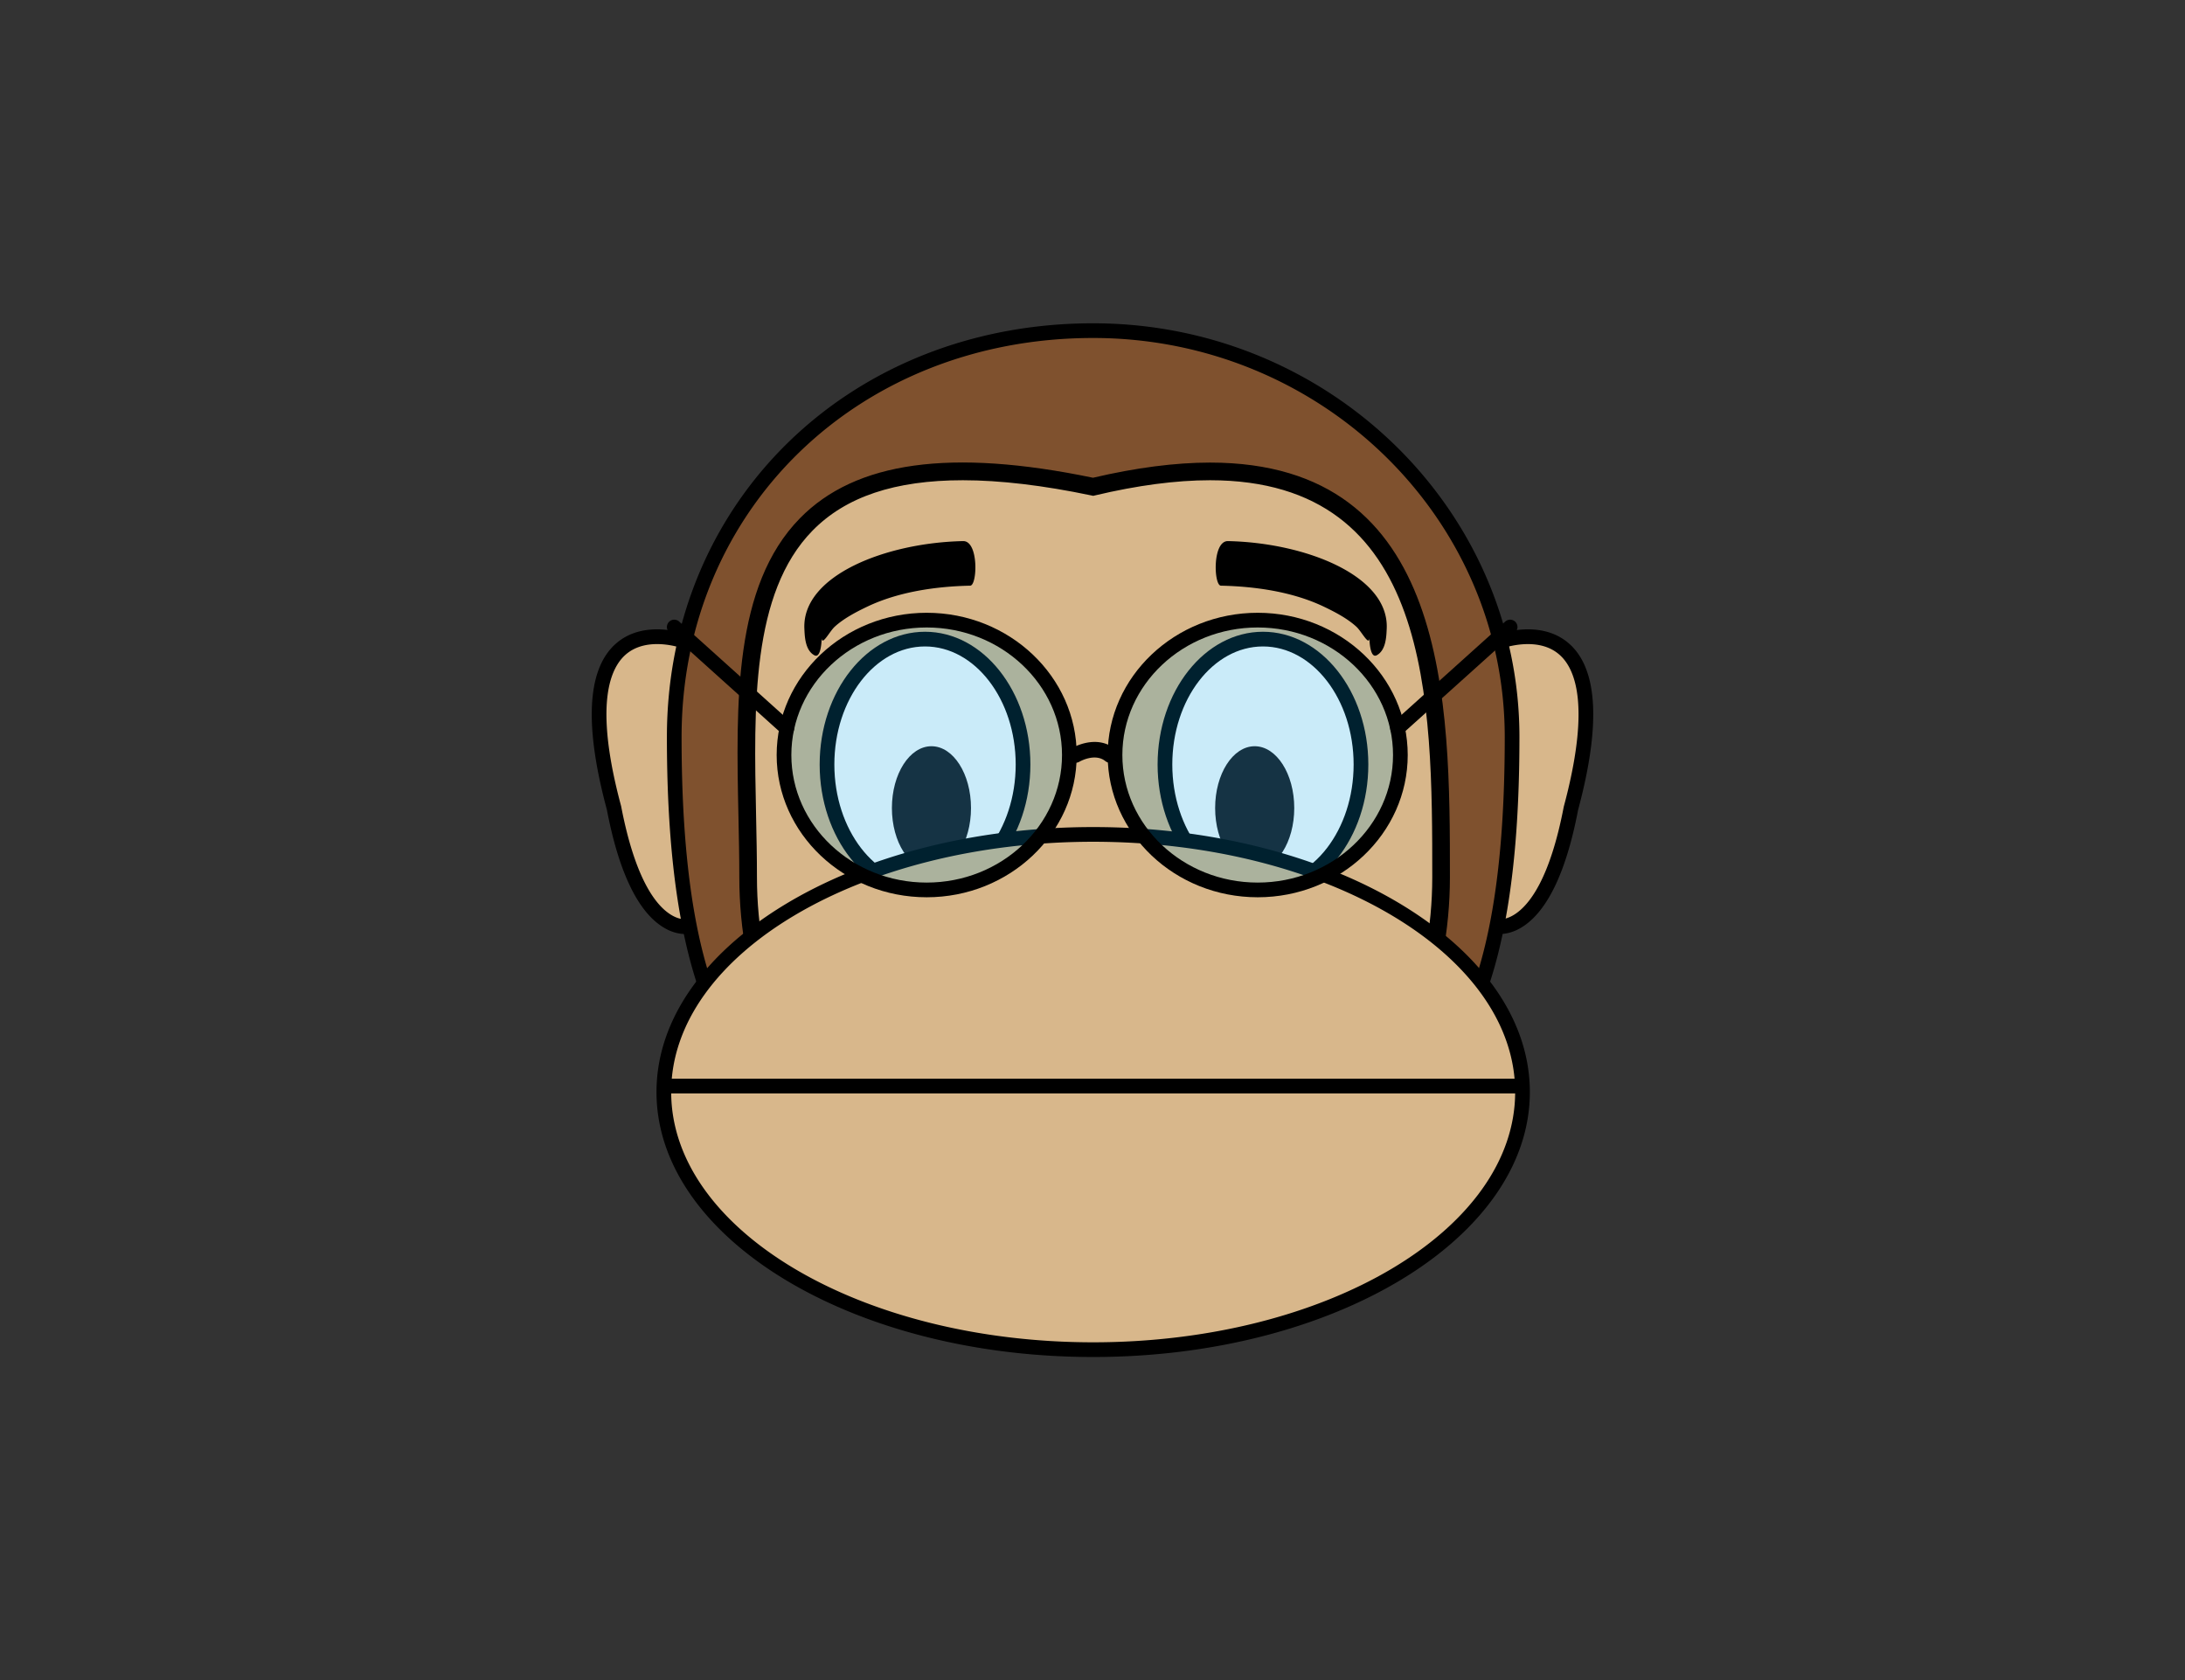 <?xml version="1.0"?>
<svg xmlns="http://www.w3.org/2000/svg" width="779" height="599" viewBox="0 0 779 599">
  <rect x="0" y="0" width="779" height="599" fill="#333333" stroke="none"/>
  <path fill="#D8B78B" d="M514.385 294.685c1.003 7.233 2.435 31.765 10.742 35.76 26.907 12.937 36.341-47.829 39.328-62.465 2.977-14.563-1.146-48.832-23.245-40.594-.727.27-1.248.604-1.626.975-9.638-4.158-20.708-3.09-24.228 8.699-5.217 17.471-3.437 39.946-.971 57.625zM263.355 237.06c-3.514-11.789-14.589-12.857-24.232-8.699-.368-.37-.89-.705-1.616-.975-22.099-8.238-26.227 26.03-23.255 40.594 2.987 14.636 12.43 75.401 39.337 62.465 8.308-3.995 9.735-28.526 10.743-35.76 2.456-17.679 4.236-40.154-.977-57.625z"/>
  <path fill="#7F512E" d="M539.093 262.757c0-80.021-66.869-144.89-149.361-144.89-82.481 0-149.351 58.781-149.351 144.89 0 160.794 66.869 144.888 149.351 144.888 82.492 0 149.361 15.906 149.361-144.888z"/>
  <path d="M429.1 410.698c-6.158 0-12.471-.104-18.911-.212a1262.122 1262.122 0 00-40.908 0c-6.44.107-12.753.212-18.912.212-63.8 0-112.606-10.894-112.606-147.941 0-84.093 65.334-147.509 151.97-147.509 83.801 0 151.98 66.174 151.98 147.509 0 63.381-10.165 103.054-31.992 124.853-19.251 19.224-45.125 23.088-80.621 23.088zm-39.368-5.673c6.967 0 13.827.112 20.544.225 6.41.105 12.696.21 18.824.21 34.161 0 58.945-3.606 76.916-21.557 20.779-20.753 30.458-59.249 30.458-121.146 0-78.448-65.826-142.271-146.742-142.271-83.653 0-146.732 61.163-146.732 142.271 0 132.467 44.5 142.703 107.368 142.703 6.128 0 12.41-.104 18.825-.21 6.712-.112 13.572-.225 20.539-.225z"/>
  <path fill="#D8B78B" d="M266.726 312.663c0 74.374 55.308 134.664 123.533 134.664 68.214 0 123.522-60.29 123.522-134.664 0-74.376-.655-168.41-124.06-139.13-139.774-29.28-122.995 64.754-122.995 139.13z"/>
  <path d="M390.259 450.473c-69.851 0-126.679-61.82-126.679-137.81 0-7.128-.153-14.436-.312-21.799-.854-40.287-1.734-81.947 21.899-106.085 19.868-20.298 53.789-24.986 104.514-14.469 15.3-3.589 29.337-5.407 41.726-5.407 85.52 0 85.52 85.402 85.52 147.76 0 75.989-56.823 137.81-126.668 137.81zm-46.96-279.275c-24.242 0-41.788 5.883-53.636 17.985-21.781 22.245-20.927 62.56-20.104 101.547.159 7.407.312 14.761.312 21.933 0 72.519 54.004 131.519 120.387 131.519 66.373 0 120.376-59 120.376-131.519 0-63.027 0-141.465-79.228-141.465-12.083 0-25.863 1.815-40.959 5.396l-.686.164-.686-.146c-17.155-3.592-32.553-5.414-45.776-5.414z"/>
  <path fill="#FFF" d="M364.738 272.535c0-24.689-15.643-44.706-34.949-44.706-19.295 0-34.943 20.017-34.943 44.706 0 24.692 15.648 44.709 34.943 44.709 19.306 0 34.949-20.016 34.949-44.709z"/>
  <path d="M329.789 319.863c-20.712 0-37.563-21.231-37.563-47.328s16.85-47.325 37.563-47.325 37.568 21.229 37.568 47.325-16.855 47.328-37.568 47.328zm0-89.415c-17.822 0-32.324 18.881-32.324 42.087 0 23.209 14.502 42.09 32.324 42.09 17.828 0 32.33-18.881 32.33-42.09 0-23.206-14.502-42.087-32.33-42.087z"/>
  <path fill="#FFF" d="M485.217 272.535c0-24.689-15.644-44.706-34.949-44.706-19.295 0-34.938 20.017-34.938 44.706 0 24.692 15.643 44.709 34.938 44.709 19.305 0 34.949-20.016 34.949-44.709z"/>
  <path d="M450.268 319.863c-20.707 0-37.557-21.231-37.557-47.328s16.85-47.325 37.557-47.325c20.713 0 37.568 21.229 37.568 47.325s-16.856 47.328-37.568 47.328zm0-89.415c-17.822 0-32.319 18.881-32.319 42.087 0 23.209 14.497 42.09 32.319 42.09 17.827 0 32.33-18.881 32.33-42.09 0-23.206-14.503-42.087-32.33-42.087z"/>
  <path fill="#1A171B" d="M317.983 288.051c0 12.169 6.313 22.034 14.098 22.034 7.791 0 14.103-9.865 14.103-22.034 0-12.168-6.313-22.032-14.103-22.032-7.786 0-14.098 9.864-14.098 22.032zM433.223 288.051c0 12.169 6.313 22.034 14.099 22.034 7.796 0 14.108-9.865 14.108-22.034 0-12.168-6.313-22.032-14.108-22.032-7.787 0-14.099 9.864-14.099 22.032z"/>
  <path fill="#D8B78B" d="M542.807 389.293c0 50.722-68.537 91.84-153.069 91.84-84.533 0-153.064-41.118-153.064-91.84 0-50.721 68.532-91.838 153.064-91.838s153.069 41.117 153.069 91.838z"/>
  <path d="M389.737 483.752c-85.842 0-155.684-42.374-155.684-94.459 0-52.084 69.841-94.457 155.684-94.457 85.847 0 155.688 42.373 155.688 94.457.001 52.085-69.841 94.459-155.688 94.459zm0-183.678c-82.958 0-150.445 40.023-150.445 89.219 0 49.197 67.488 89.221 150.445 89.221s150.45-40.023 150.45-89.221c.001-49.195-67.493-89.219-150.45-89.219zM245.159 327.659c-.021.003-2.465.567-5.913-1.545-5.366-3.284-12.799-12.638-17.802-38.742-2.937-10.898-4.461-19.723-5.003-26.866a87.074 87.074 0 01-.21-4.087c-.322-12.978 2.982-19.549 6.614-22.863 5.791-5.282 14.262-4.067 18.19-3.103 1.31.319 2.118.613 2.148.626l1.836-4.908c-.634-.235-15.566-5.69-25.674 3.486-8.809 7.998-10.661 24.253-5.576 48.254a203.062 203.062 0 002.588 10.717c4.266 22.266 11.049 36.384 20.15 41.955 3.177 1.946 5.939 2.381 7.78 2.381 1.299 0 2.144-.22 2.333-.276l-1.461-5.029zM559.656 229.657c-10.098-9.174-25.035-3.722-25.669-3.486l1.831 4.908c.123-.051 12.636-4.56 20.339 2.477.368.33.727.695 1.085 1.095 4.941 5.594 8.584 18.192 1.893 46.543a227.165 227.165 0 01-1.565 6.179c-.021.067-.03.123-.051.189-4.891 25.569-12.206 34.987-17.485 38.384-3.58 2.308-6.138 1.727-6.189 1.714l-1.463 5.028c.194.057 1.033.276 2.343.276 1.831 0 4.604-.438 7.775-2.381 9.116-5.581 15.899-19.726 20.124-41.85 8.082-30.071 7.09-49.947-2.968-59.076zM292.938 227.479c.138 2.943 2.803-2.354 4.629-4.039 3.1-2.856 7.413-5.174 11.75-7.235 10.947-5.197 24.186-7.164 36.581-7.423 2.553-.054 3.095-16.009-2.538-15.889-27.388.565-57.472 12.213-56.582 31.24.123 2.678.245 7.665 3.55 9.453 2.471 1.343 2.63-5.77 2.61-6.107zM488.234 227.479c-.138 2.943-2.803-2.354-4.629-4.039-3.101-2.856-7.412-5.174-11.75-7.235-10.947-5.197-24.187-7.164-36.581-7.423-2.553-.054-3.095-16.009 2.537-15.889 27.389.565 57.473 12.213 56.582 31.24-.123 2.678-.245 7.665-3.55 9.453-2.47 1.343-2.629-5.77-2.609-6.107z"/>
  <path d="M236.745 384.551h306.062v5.238H236.745z"/>
  <g>
    <ellipse fill="#009EE0" cx="330.383" cy="269.154" rx="50.868" ry="48.09" opacity=".21"/>
    <path d="M330.383 319.863c-29.491 0-53.487-22.748-53.487-50.709 0-27.962 23.997-50.707 53.487-50.707 29.49 0 53.487 22.745 53.487 50.707 0 27.961-23.997 50.709-53.487 50.709zm0-96.177c-26.605 0-48.249 20.397-48.249 45.469 0 25.073 21.644 45.471 48.249 45.471s48.249-20.397 48.249-45.471c-.001-25.072-21.644-45.469-48.249-45.469z"/>
  </g>
  <g>
    <path d="M280.517 262.243a2.6 2.6 0 01-1.749-.673l-40.131-36.098a2.615 2.615 0 01-.2-3.698 2.62 2.62 0 013.699-.194l40.13 36.098a2.615 2.615 0 01-1.749 4.565z"/>
  </g>
  <g>
    <ellipse fill="#009EE0" cx="448.396" cy="269.154" rx="50.868" ry="48.09" opacity=".21"/>
    <path d="M448.396 319.863c-29.49 0-53.487-22.748-53.487-50.709 0-27.962 23.997-50.707 53.487-50.707s53.487 22.745 53.487 50.707c0 27.961-23.997 50.709-53.487 50.709zm0-96.177c-26.605 0-48.249 20.397-48.249 45.469 0 25.073 21.644 45.471 48.249 45.471 26.605 0 48.249-20.397 48.249-45.471 0-25.072-21.644-45.469-48.249-45.469z"/>
  </g>
  <g>
    <path d="M498.261 262.243a2.615 2.615 0 01-1.749-4.565l40.131-36.098a2.619 2.619 0 013.698.194 2.615 2.615 0 01-.2 3.698l-40.13 36.098a2.597 2.597 0 01-1.75.673z"/>
  </g>
  <g>
    <path d="M395.804 271.924a2.768 2.768 0 01-1.734-.608c-3.714-2.982-9.177.187-9.228.22a2.773 2.773 0 01-3.791-.97 2.76 2.76 0 01.946-3.785c.368-.215 8.804-5.182 15.541.212a2.77 2.77 0 01-1.734 4.931z"/>
  </g>
</svg>
